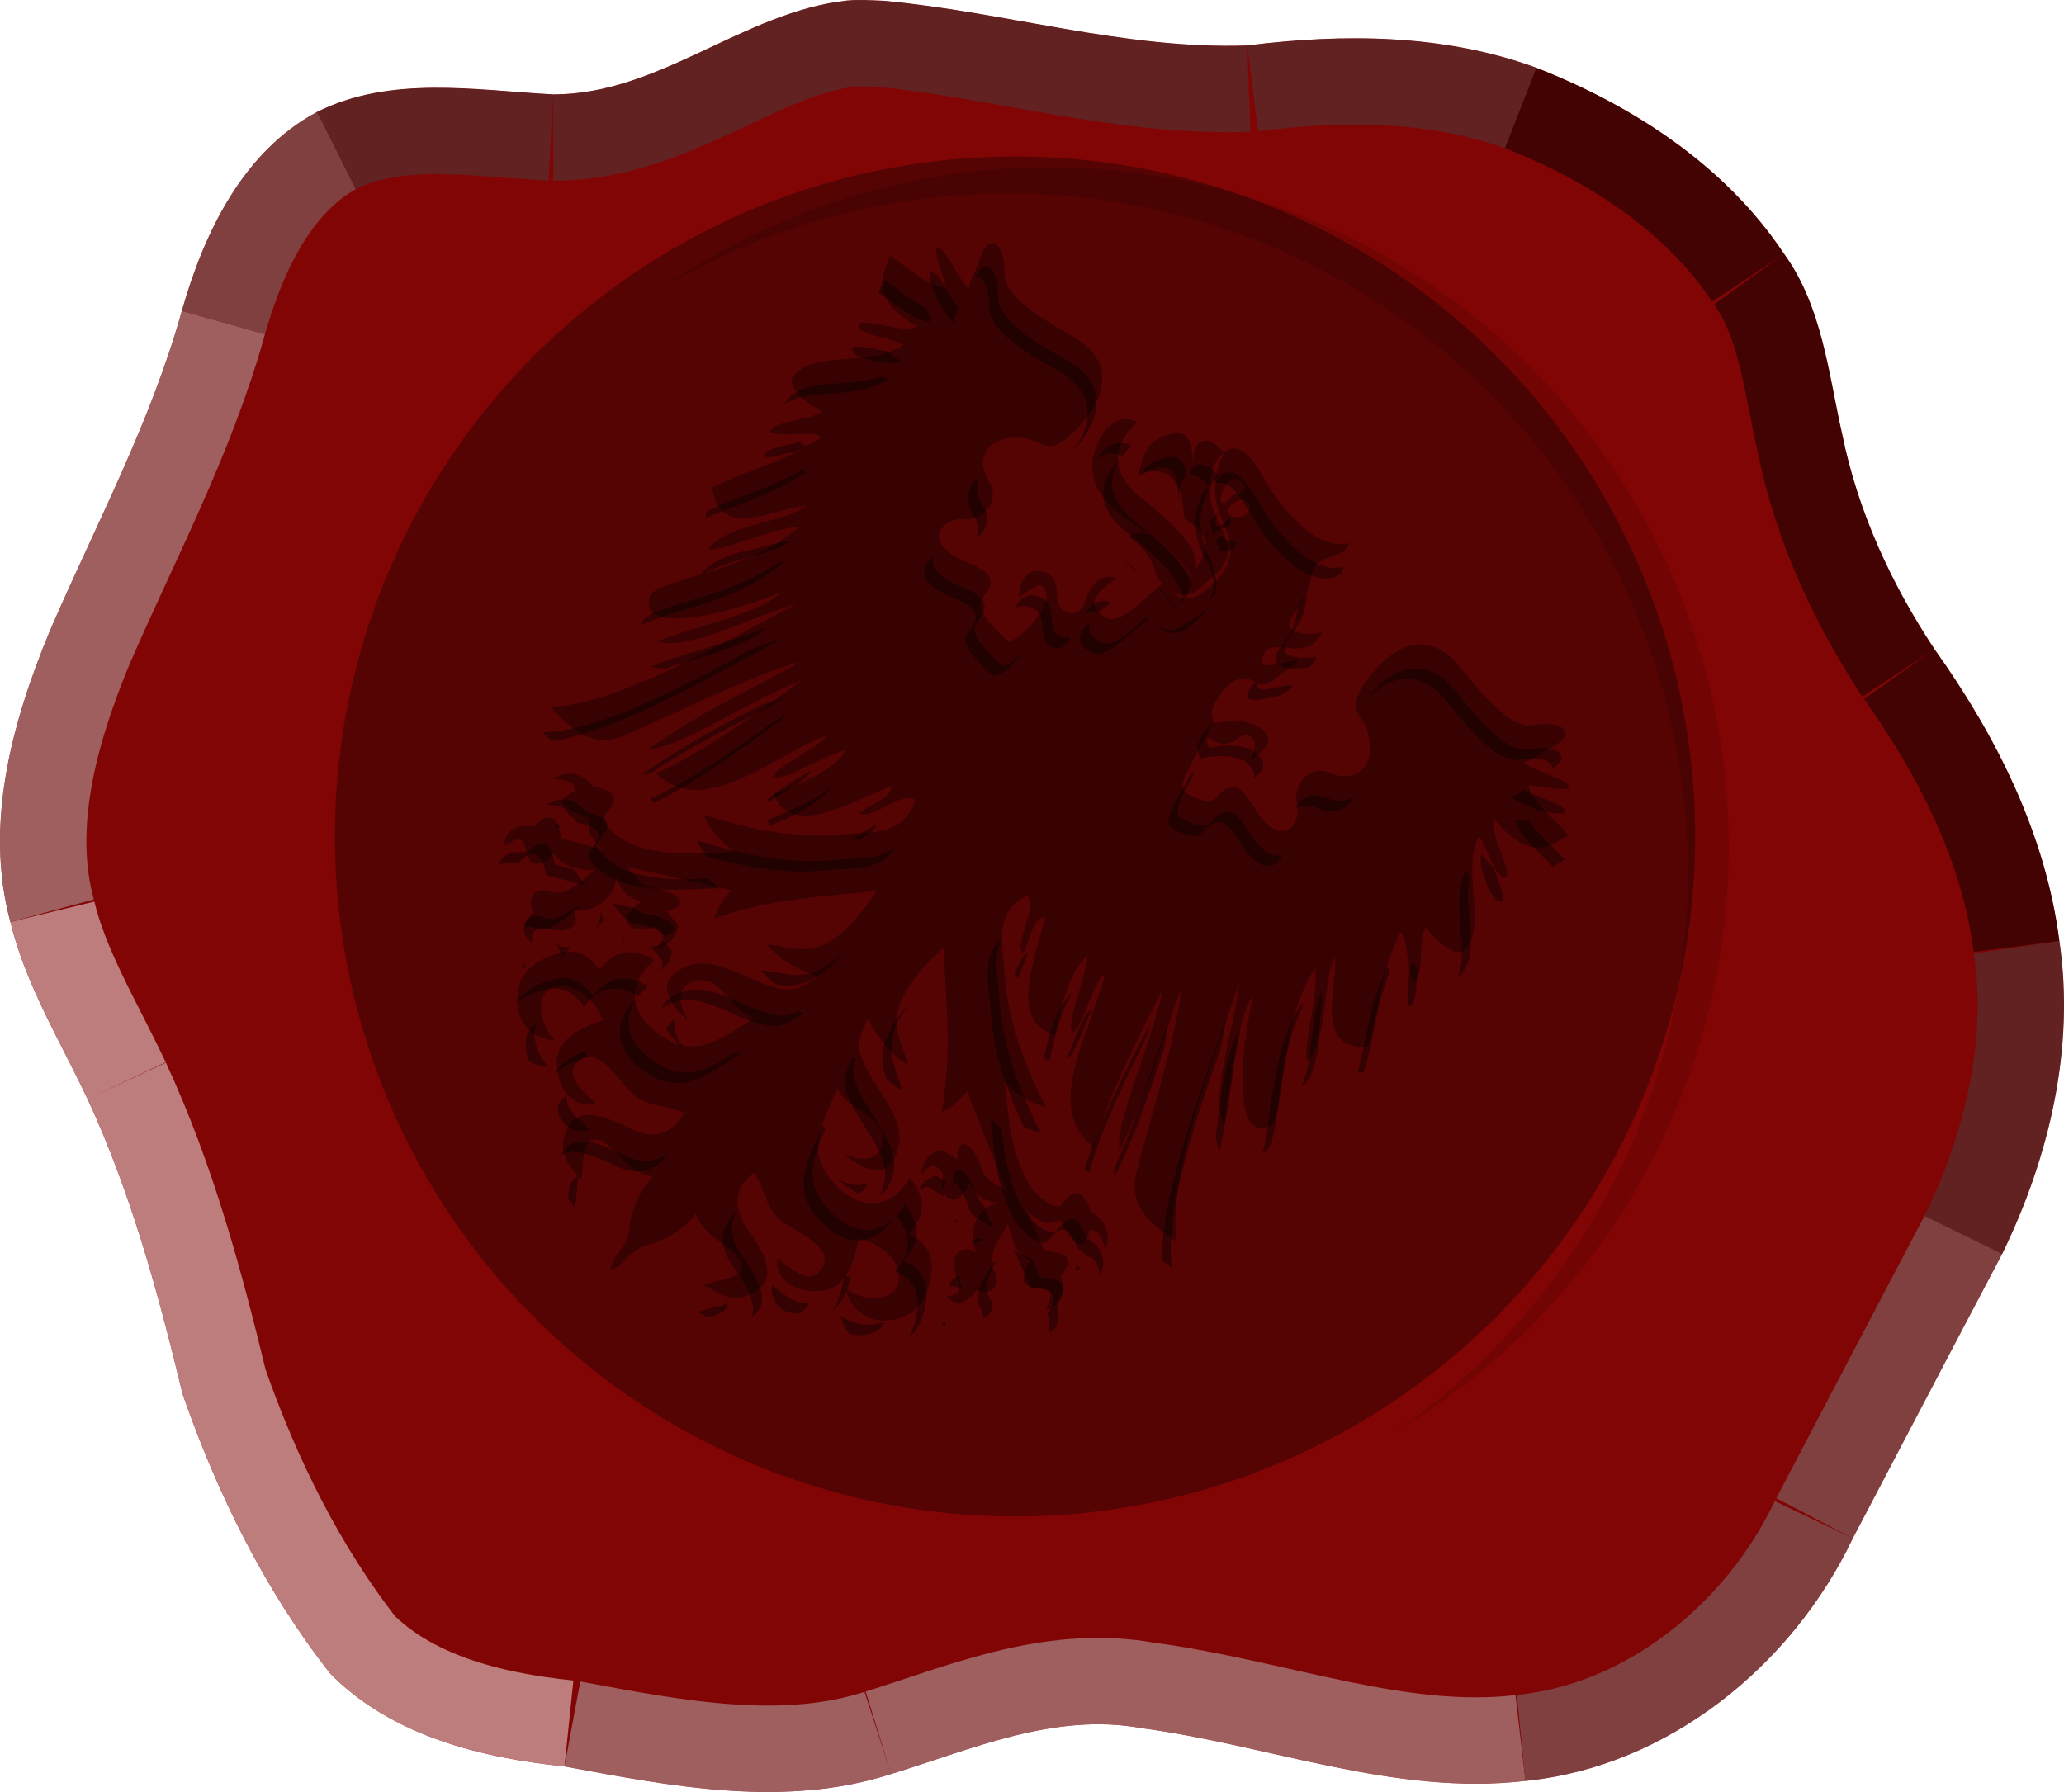 <?xml version="1.0" encoding="UTF-8" standalone="no"?>
<svg
   xmlns:dc="http://purl.org/dc/elements/1.1/"
   xmlns:cc="http://creativecommons.org/ns#"
   xmlns:rdf="http://www.w3.org/1999/02/22-rdf-syntax-ns#"
   xmlns:svg="http://www.w3.org/2000/svg"
   xmlns="http://www.w3.org/2000/svg"
   xmlns:sodipodi="http://sodipodi.sourceforge.net/DTD/sodipodi-0.dtd"
   xmlns:inkscape="http://www.inkscape.org/namespaces/inkscape"
   width="119.443mm"
   height="103.723mm"
   viewBox="0 0 119.443 103.723"
   version="1.1"
   id="svg1117"
   inkscape:version="1.0.1 (3bc2e813f5, 2020-09-07)"
   sodipodi:docname="wax seal eagle1.svg">
  <defs
     id="defs1111">
    <clipPath
       id="clipPath9205">
      <path
         style="opacity:1;fill:#800000;fill-opacity:0.98;stroke-width:0.362"
         d="m 447.447,671.6 c -6.019,0.661 -10.838,5.432 -17.002,5.434 -4.546,-0.25 -9.42,-1.111 -13.672,1.015 -4.304,2.305 -6.543,7.013 -7.824,11.516 -1.794,6.46 -4.986,12.391 -7.634,18.515 -2.183,5.266 -3.818,11.187 -2.286,16.858 0.889,3.654 2.879,6.876 4.464,10.244 2.531,5.45 4.101,11.275 5.507,17.096 2.014,5.772 4.763,11.361 8.552,16.178 3.548,3.581 8.683,4.856 13.544,5.359 6.191,1.151 12.733,2.426 18.896,0.441 4.668,-1.433 9.465,-3.574 14.457,-2.663 7.417,0.979 14.673,3.943 22.258,3.06 8.255,-0.825 15.434,-6.675 18.944,-14.041 2.882,-5.487 5.75,-10.983 8.644,-16.463 2.722,-5.58 4.222,-11.905 3.312,-18.113 -0.79,-6.177 -3.655,-11.879 -7.234,-16.9 -2.497,-3.774 -4.421,-7.951 -5.328,-12.4 -0.807,-3.572 -1.16,-7.416 -3.37,-10.475 -3.38,-5.086 -8.722,-8.571 -14.331,-10.768 -5.338,-1.958 -11.156,-1.994 -16.733,-1.292 -7.124,0.248 -14.014,-1.948 -21.056,-2.587 -0.701,-0.029 -1.408,-0.074 -2.107,-0.014 z"
         id="path3838" />
    </clipPath>
    <filter
       x="-0.5"
       y="-0.5"
       height="10"
       width="10"
       id="filter396">
      <feGaussianBlur
         stdDeviation="2.0"
         id="feGaussianBlur3841" />
    </filter>
    <filter
       x="-0.5"
       y="-0.5"
       height="10"
       width="10"
       id="filter1089">
      <feGaussianBlur
         stdDeviation="2.0"
         id="feGaussianBlur1087" />
    </filter>
    <filter
       x="-0.5"
       y="-0.5"
       height="10"
       width="10"
       id="filter1093">
      <feGaussianBlur
         stdDeviation="2.0"
         id="feGaussianBlur1091" />
    </filter>
    <filter
       x="-0.5"
       y="-0.5"
       height="10"
       width="10"
       id="filter1097">
      <feGaussianBlur
         stdDeviation="2.0"
         id="feGaussianBlur1095" />
    </filter>
    <filter
       x="-0.5"
       y="-0.5"
       height="10"
       width="10"
       id="filter1101">
      <feGaussianBlur
         stdDeviation="2.0"
         id="feGaussianBlur1099" />
    </filter>
    <clipPath
       clipPathUnits="userSpaceOnUse"
       id="clipPath2098">
      <circle
         style="opacity:1;fill:#000000;fill-opacity:0.98;stroke-width:0.914"
         id="circle2100"
         cx="1313.571"
         cy="2863.571"
         r="148.754" />
    </clipPath>
    <filter
       inkscape:collect="always"
       style="color-interpolation-filters:sRGB"
       id="filter2423"
       x="-0.013"
       width="1.026"
       y="-0.015"
       height="1.029">
      <feGaussianBlur
         inkscape:collect="always"
         stdDeviation="2.662"
         id="feGaussianBlur2425" />
    </filter>
    <clipPath
       id="clipPath12506-5-8">
      <path
         d="m -372.582,3221.79 v 618.56 h 661.967 v -618.56 z m 296.641,59.56 c 6.825,-0.01 16.99,5.25 27.152,7.01 13.517,2.35 26.351,2.17 32.527,-6.36 4.242,6.06 -8.953,12.61 -2.828,21.92 5.583,8.48 3.765,13.58 4.949,19.09 1.565,7.27 8.082,3.5 14.496,-3.54 3.79,13.87 -14.607,15.5 -13.436,22.28 2.145,12.4 8.588,-2.75 13.436,-6.01 0.79,2.5 -1.437,6.32 -2.293,10.57 -0.622,3.09 -0.744,7.92 -5.838,8.52 -6.386,0.75 -8.798,6.02 -8.131,13.78 0.826,9.63 2.872,8.8 6.01,11.67 5.548,-6.64 10.9,-11.62 17.678,-11.67 8.849,-0.06 6.252,7.44 4.949,13.79 -1.391,-9.66 -8.957,-10.3 -10.252,-4.24 -2.612,12.23 -12.035,4.65 -10.607,10.96 2.01,8.88 3.448,23.24 8.58,22.24 6.697,-1.31 11.547,-3.1 11.578,-7.39 0.109,-15.26 12.324,-7.1 21.568,-5.66 15.516,2.42 13.608,-10.85 6.717,-15.2 -4.613,-2.91 -9.068,-15.98 3.537,-19.8 9.198,-2.78 14.656,-14.71 -1.414,-24.75 -5.878,-3.67 -14.256,0.95 -13.789,-22.62 0.377,-19.06 10.986,-27.64 27.576,-24.4 14.703,2.87 34.553,6.29 40.66,-1.41 7.342,-9.27 18.224,-11.49 12.019,3.18 -2.499,5.91 -1.945,7.98 -4.595,12.02 9.952,-1.23 19.142,-7.36 22.273,-4.6 0.725,1.79 -8.685,6.71 -14.141,10.61 5.437,4.77 17.924,3.91 27.579,5.3 -3.296,10.01 -6.217,19.83 -28.993,15.91 2.1,6.13 17.851,10.85 20.151,15.56 -2.871,4.51 -12.964,-3.89 -20.86,-5.66 4.6,17.68 29.151,27.3 27.577,42.07 -0.617,5.8 -14.812,4.66 -19.446,3.18 1.485,7.06 12.946,15.86 11.668,21.57 -6.253,-1.31 -14.289,-13.64 -18.738,-12.37 6.717,22.4 15.202,30.76 21.92,47.38 -17.266,15.77 -26.07,-9.83 -36.416,-20.86 1.756,11.28 22.271,30.29 20.15,42.78 -6.153,-5.14 -14.627,-24.59 -23.687,-33.59 3.279,29.62 33.532,58.55 29.697,66.11 -7.503,14.79 -29.549,-14.37 -42.43,-39.24 0.97,13.57 18.632,34.67 27.219,51.62 -13.329,-6.05 -24.052,-34.58 -35.709,-52.33 14.131,35.39 30.931,85.04 53.031,104.65 -11.673,0.62 -25.717,3.37 -33.23,-12.02 -12.167,-24.93 -24.985,-55.86 -37.477,-74.25 8.603,24.04 17.206,39.92 25.809,72.12 -9.192,-7.38 -18.387,-40.86 -31.467,-66.47 5.251,23.93 13.158,54.29 21.92,72.48 -28.071,1.89 -33.09,-35.92 -45.607,-60.81 -1.98,4.77 7.693,24.15 6.01,28.64 -4.851,-0.01 -10.921,-21.59 -16.971,-29.7 -1.714,9.94 5.055,23.42 11.668,35.71 -19.111,8.75 -27.445,-18.49 -36.772,-36.42 -4.05,3.13 1.938,12.51 2.902,18.14 -6.388,-0.74 -7.542,-19.52 -14.922,-20.26 -6.648,15.19 5.845,23.22 13.789,31.47 16.06,16.67 33.71,25.46 52.33,33.58 -6.581,3.53 -13.608,3.94 -20.758,3.49 10.071,8.79 18.444,18.69 33.385,25.55 8.113,3.73 20.779,3.46 20.506,-1.41 -0.634,-11.31 5.347,-9.11 12.02,-5.66 7.281,-1.15 12.632,1.16 15.203,8.49 -3.511,-2.07 -7.018,-5.27 -10.531,-1.94 5.385,11.87 -4.166,7.82 -12.449,5.12 -3.499,2.31 0.469,5.24 -13.08,6.72 l 16.439,7.95 c 7.02,-5.64 12.112,-6.61 12.553,3.71 H 96.416 c 7.02,4.64 8.631,9.7 4.598,15.21 -1.382,-3.96 -2.704,-9.45 -7.426,-5.66 -8.466,6.8 -10.184,1.5 -11.666,-6.01 -7.948,1.87 -12.804,-2.44 -18.031,-6.01 1.857,8.73 1.82,15.75 8.133,19.44 6.308,1.26 7.947,9.12 0.354,11.67 0.432,6.8 -1.402,11.33 -8.484,10.61 3.868,-2.95 3.512,-6.77 -0.707,-8.84 -10.572,-5.19 -9.544,-12.92 -1.414,-14.35 -8.03,-3.32 -14.217,-14.07 -6.365,-23.13 -5.852,4.43 -10.995,3.9 -15.91,1.77 4.448,15.58 -8.131,12.72 -10.959,4.95 0,0 -8.153,-4.14 -7.426,6.01 -3.214,-4.12 -3.627,-9.66 -0.353,-13.79 l 8.133,-1.41 c -6.33,-5.88 -2.859,-11.89 11.666,-3.18 3.603,2.16 10.061,0.35 13.436,-0.36 l -41.287,-21.69 c -0.011,4.73 -0.531,9.55 -2.445,14.22 -14.448,-24.42 -30.33,-38.11 -46.32,-55.51 -4.82,41.56 10.448,40.85 21.209,49.14 -6.794,1.59 -15.592,0.18 -26.16,-3.89 1.794,4.95 2.153,11 9.193,14.85 14.578,7.99 35.568,6.47 39.598,24.75 2.151,9.76 -9.63,12.3 -18.738,12.02 10.192,-2.18 13.397,-8.63 10.607,-13.79 -6.385,-11.82 -20.691,-1.07 -31.111,-6.01 4.984,14 6.197,30.25 25.811,32.53 18.661,2.17 26.195,-8.36 24.039,-23.33 13.886,2.88 15.627,10.62 15.557,19.09 5.775,-1.88 12.48,-1.53 17.324,4.94 4.325,5.78 9.051,15.24 4.242,24.05 -7.82,14.31 -21.315,11.83 -26.869,7.06 11.053,-1.16 19.815,-10.73 15.555,-17.32 -5.058,-7.83 -16.418,-7.88 -25.809,-3.18 5.532,9.39 9.506,19.74 3.537,26.87 -9.337,11.15 -21.097,9.66 -24.75,2.83 8.108,-0.18 18.081,-0.41 17.678,-8.14 -0.526,-10.09 -12.055,-7.85 -24.395,-5.65 -10.273,1.83 -15.943,-5.12 -25.457,-8.14 -2.99,11.79 4.533,18.36 13.08,20.51 16.282,4.1 26.142,9 19.799,21.92 -4.117,8.38 -11.497,7.37 -17.678,9.55 2.307,-5.38 11.128,-13.14 7.389,-17.29 -5.168,-5.74 -19.481,2.05 -30.369,-4.28 0.496,7.69 -1.76,16.23 -6.912,23.6 -5.12,7.31 -1.827,14.16 -5.465,19.18 -3.638,-5.02 -0.345,-11.87 -5.465,-19.18 -5.152,-7.37 -7.408,-15.91 -6.912,-23.6 -10.888,6.33 -25.195,-1.46 -30.367,4.28 -3.739,4.15 5.08,11.91 7.387,17.29 -6.182,-2.18 -13.56,-1.17 -17.677,-9.55 -6.341,-12.92 3.516,-17.82 19.798,-21.92 8.546,-2.15 16.066,-8.72 13.08,-20.51 -9.514,3.02 -15.184,9.97 -25.457,8.14 -12.335,-2.2 -23.868,-4.44 -24.394,5.65 -0.402,7.73 9.571,7.96 17.678,8.14 -3.649,6.83 -15.412,8.32 -24.748,-2.83 -5.969,-7.13 -1.997,-17.48 3.535,-26.87 -9.39,-4.7 -20.751,-4.65 -25.809,3.18 -4.261,6.59 4.507,16.16 15.557,17.32 -5.554,4.77 -19.053,7.25 -26.871,-7.07 -4.807,-8.8 -0.082,-18.26 4.242,-24.04 4.843,-6.47 11.549,-6.82 17.324,-4.95 -0.07,-8.46 1.67,-16.2 15.557,-19.09 -2.16,14.98 5.379,25.51 24.041,23.34 19.614,-2.29 20.824,-18.53 25.808,-32.53 -10.417,4.94 -24.723,-5.81 -31.111,6.01 -2.79,5.16 0.416,11.61 10.607,13.79 -9.107,0.28 -20.89,-2.26 -18.738,-12.02 4.03,-18.28 25.021,-16.77 39.6,-24.75 7.038,-3.85 7.396,-9.9 9.191,-14.85 -10.565,4.07 -19.363,5.48 -26.16,3.89 10.758,-8.29 26.026,-7.58 21.209,-49.14 -15.99,17.4 -31.875,31.09 -46.318,55.51 -1.901,-4.64 -2.429,-9.42 -2.448,-14.12 l -41.041,21.56 c 3.375,0.71 9.833,2.52 13.436,0.36 14.525,-8.71 17.998,-2.69 11.668,3.18 l 8.131,1.41 c 3.273,4.13 2.86,9.67 -0.354,13.79 0.727,-10.15 -7.426,-6.01 -7.426,-6.01 -2.828,7.77 -15.407,10.63 -10.959,-4.95 -4.915,2.13 -10.058,2.67 -15.91,-1.76 7.852,9.06 0.661,24.33 -5.865,23.15 8.126,2.43 8.658,9.13 -1.914,14.32 -4.219,2.07 -4.575,5.89 -0.707,8.84 -7.082,0.72 -8.916,-3.81 -8.484,-10.61 -7.593,-2.55 -5.955,-10.41 0.353,-11.67 6.313,-3.69 6.276,-10.71 8.133,-19.44 -5.227,3.57 -10.081,7.88 -18.029,6.01 -1.482,7.5 -3.202,12.81 -11.668,6.01 -4.722,-3.8 -6.042,1.69 -7.424,5.66 -4.032,-5.51 -2.425,-10.57 4.59,-15.2 0.441,-10.33 5.53,-9.36 12.55,-3.72 l 16.44,-7.95 c -13.549,-1.48 -9.581,-4.41 -13.08,-6.72 -8.283,2.7 -17.832,6.76 -12.447,-5.12 -3.513,-3.33 -7.023,-0.12 -10.534,1.94 2.571,-7.32 7.923,-9.64 15.204,-8.49 6.673,-3.45 12.653,-5.65 12.019,5.66 -0.273,4.87 12.393,5.14 20.506,1.42 14.935,-6.86 23.307,-16.76 33.373,-25.55 -7.231,0.48 -14.337,0.09 -20.992,-3.47 18.625,-8.12 36.27,-16.91 52.33,-33.58 7.944,-8.26 20.437,-16.28 13.789,-31.47 -7.38,0.74 -8.534,19.52 -14.922,20.26 0.964,-5.63 6.953,-15.01 2.902,-18.14 -9.328,17.93 -17.661,45.17 -36.771,36.42 6.617,-12.29 13.382,-25.77 11.668,-35.71 -6.046,8.11 -12.118,29.69 -16.971,29.7 -1.683,-4.49 7.989,-23.88 6.01,-28.64 -12.518,24.89 -17.537,62.7 -45.607,60.81 8.761,-18.19 16.667,-48.55 21.919,-72.48 -13.081,25.61 -22.274,59.09 -31.466,66.47 8.603,-32.19 17.205,-48.08 25.808,-72.12 -12.493,18.39 -25.31,49.32 -37.476,74.25 -7.509,15.39 -21.554,12.64 -33.231,12.02 22.097,-19.61 38.901,-69.26 53.031,-104.65 -11.659,17.76 -22.38,46.29 -35.709,52.33 8.583,-16.95 26.245,-38.05 27.219,-51.62 -12.885,24.87 -34.93,54.02 -42.429,39.24 -3.835,-7.56 26.42,-36.49 29.699,-66.11 -9.064,9 -17.537,28.45 -23.69,33.59 -2.124,-12.49 18.392,-31.5 20.151,-42.78 -10.346,11.03 -19.153,36.63 -36.416,20.86 6.717,-16.62 15.202,-24.98 21.92,-47.38 -4.448,-1.27 -12.486,11.05 -18.739,12.37 -1.278,-5.71 10.183,-14.51 11.668,-21.57 -4.633,1.48 -18.827,2.62 -19.445,-3.18 -1.573,-14.76 22.976,-24.39 27.576,-42.07 -7.896,1.77 -17.989,10.17 -20.859,5.66 2.298,-4.71 18.044,-9.43 20.15,-15.56 -22.776,3.92 -25.695,-5.91 -28.992,-15.91 9.655,-1.39 22.138,-0.53 27.578,-5.3 -5.454,-3.9 -14.864,-8.82 -14.141,-10.61 3.134,-2.76 12.322,3.37 22.274,4.6 -2.65,-4.04 -2.096,-6.11 -4.596,-12.02 -6.205,-14.67 4.679,-12.45 12.022,-3.18 6.107,7.7 25.955,4.28 40.658,1.41 16.59,-3.24 27.199,5.34 27.576,24.4 0.466,23.57 -7.911,18.95 -13.789,22.62 -16.072,10.04 -10.611,21.97 -1.414,24.75 12.606,3.82 8.15,16.89 3.537,19.8 -6.891,4.35 -8.796,17.62 6.719,15.2 9.244,-1.44 21.457,-9.6 21.566,5.66 h 0.018 c 0.042,5.9 9.243,6.87 19.799,7.43 4.715,0.25 5.99,-22.47 0,-26.87 -6.85,-4.59 -5.902,5.17 -8.133,8.84 -4.818,-5.31 -4.999,-12.75 1.414,-15.21 6.779,-2.59 8.301,2.26 13.789,6.37 3.455,2.58 11.153,-0.57 8.484,-7.43 -2.577,-6.61 -4.248,-14.98 3.889,-17.68 -2.794,8.06 -4.324,18.88 7.426,16.27 6.958,-1.55 7.031,-16.46 9.191,-27.22 0.443,0.01 0.856,0.01 1.287,0.02 -8.839,-0.37 -10.355,-7.93 -26.053,-6.03 1.325,-3.9 3.954,-6.01 7.344,-6.99 -9.455,0.91 -17.804,2.96 -27.804,0.81 -6.624,-1.43 -12.665,-6.48 -15.246,-13.27 -5.688,-14.98 1.199,-20.39 6.009,-21.21 h 0.004 c -1.606,15.52 5.61,24.38 21.92,24.04 18.559,-0.39 36.026,-0.02 39.148,8.44 -0.592,-10.14 -4.555,-16.23 -17.939,-13.74 -8.495,-8.84 -19.273,-16.68 -27.928,-1.42 -2.261,-5.98 -6.569,-11.26 -2.828,-19.09 6.876,-14.38 13.436,-4.52 20.151,1.77 -12.398,-12.01 -3.14,-16.5 4.949,-14.5 -1.788,9.81 7.787,21.14 18.84,25.04 11.336,3.99 14.727,9.9 12.627,20.22 -1.353,6.66 0.501,15.12 -11.314,15.91 -0.634,0.04 -1.231,0.05 -1.799,0.03 7.126,0.15 12.528,-0.09 14.582,-9.48 5.382,-24.59 -10.96,-25.62 -20.193,-32.27 -7.145,-5.15 -10.643,-11.76 -12.729,-19.8 1.262,-4.15 3.921,-5.6 7.496,-5.6 z m 88.647,291.53 c 0.011,-5.13 -0.577,-10.15 -0.678,-14.77 3.458,0.39 6.918,0.79 10.352,1.01 -0.365,-0.32 -0.716,-0.65 -1.086,-0.96 -6.475,-0.75 -18.418,-10.32 -9.02,14.49 z m -81.656,-281.05 c -0.681,-0.02 -1.457,0.1 -2.301,0.38 -4.724,1.55 -0.789,14.24 1.92,11.88 1.66,-1.45 -0.07,-4.35 2.188,-6.97 2.357,-2.72 1.145,-5.24 -1.807,-5.29 z m 7.311,5.14 c -3.343,0.13 -5.818,6.2 -3.572,8.57 2.905,3.06 9.157,-4.08 6.5,-7.06 -0.988,-1.11 -1.992,-1.54 -2.928,-1.51 z m -10.914,38.25 c 4.198,0.58 8.62,1.65 12.791,2.64 9e-4,-0.1 -0.002,-0.19 -0.002,-0.28 -4.644,-1.4 -8.863,-2.1 -12.789,-2.36 z"
         id="path12508-0-9"
         stroke-width="2"
         fill="#0000ff"
         opacity="0.419" />
    </clipPath>
  </defs>
  <sodipodi:namedview
     id="base"
     pagecolor="#ffffff"
     bordercolor="#666666"
     borderopacity="1.0"
     inkscape:pageopacity="0.0"
     inkscape:pageshadow="2"
     inkscape:zoom="0.7"
     inkscape:cx="21.417899"
     inkscape:cy="414.02043"
     inkscape:document-units="mm"
     inkscape:current-layer="layer1"
     inkscape:document-rotation="0"
     showgrid="false"
     fit-margin-top="0"
     fit-margin-left="0"
     fit-margin-right="0"
     fit-margin-bottom="0"
     inkscape:window-width="1294"
     inkscape:window-height="1009"
     inkscape:window-x="104"
     inkscape:window-y="0"
     inkscape:window-maximized="0"
     inkscape:snap-global="false" />
  <g
     inkscape:label="Ebene 1"
     inkscape:groupmode="layer"
     id="layer1"
     transform="translate(-10.582,-8.615)">
    <path
       id="circle1321-8-2"
       style="opacity:1;fill:#800000;fill-opacity:0.98;stroke-width:0.362"
       d="m 59.6,8.645 c -6.019,0.661 -10.838,5.432 -17.002,5.434 -4.546,-0.25 -9.42,-1.111 -13.672,1.015 -4.304,2.305 -6.543,7.013 -7.824,11.516 -1.794,6.46 -4.986,12.391 -7.634,18.515 -2.183,5.266 -3.818,11.187 -2.286,16.858 0.889,3.654 2.879,6.876 4.464,10.244 2.531,5.45 4.101,11.275 5.507,17.096 2.014,5.772 4.763,11.361 8.552,16.178 3.548,3.581 8.683,4.856 13.544,5.359 6.191,1.151 12.733,2.426 18.896,0.441 4.668,-1.433 9.465,-3.574 14.457,-2.663 7.417,0.979 14.673,3.943 22.258,3.06 8.255,-0.825 15.434,-6.675 18.944,-14.041 2.882,-5.487 5.75,-10.983 8.644,-16.463 2.722,-5.58 4.222,-11.905 3.312,-18.113 -0.79,-6.177 -3.655,-11.879 -7.234,-16.9 -2.497,-3.774 -4.421,-7.951 -5.328,-12.4 -0.807,-3.572 -1.16,-7.416 -3.37,-10.475 -3.38,-5.086 -8.722,-8.571 -14.331,-10.768 -5.338,-1.958 -11.156,-1.994 -16.733,-1.292 -7.124,0.248 -14.014,-1.948 -21.056,-2.587 -0.701,-0.029 -1.408,-0.074 -2.107,-0.014 z" />
    <g
       clip-path="url(#clipPath9205)"
       id="g4088"
       style="opacity:0.477"
       transform="translate(-387.847,-662.955)">
      <g
         id="g4086">
        <path
           style="fill:none;stroke:#ffffff;stroke-width:10;stroke-opacity:1;filter:url(#filter396)"
           d="m 399.029,724.937 c 0.889,3.655 2.88,6.877 4.464,10.245 m 0,0 c 2.531,5.45 4.101,11.275 5.507,17.096 m 0,0 c 2.014,5.772 4.763,11.361 8.552,16.178 m 0,0 c 3.548,3.581 8.683,4.856 13.544,5.359"
           id="path4076" />
        <path
           style="fill:none;stroke:#c0c0c0;stroke-width:10;stroke-opacity:1;filter:url(#filter396)"
           d="m 408.949,689.565 c -1.794,6.46 -4.986,12.391 -7.634,18.515 m 0,0 c -2.182,5.266 -3.818,11.187 -2.286,16.857 m 32.067,48.878 c 6.191,1.151 12.733,2.426 18.896,0.441 m 0,0 c 4.668,-1.433 9.465,-3.574 14.457,-2.663 m 0,0 c 7.416,0.979 14.673,3.943 22.258,3.059"
           id="path4078" />
        <path
           style="fill:none;stroke:#808080;stroke-width:10;stroke-opacity:1;filter:url(#filter396)"
           d="m 416.773,678.049 c -4.304,2.305 -6.543,7.013 -7.824,11.516 m 77.758,85.087 c 8.254,-0.825 15.434,-6.674 18.944,-14.041 m 0,0 c 2.882,-5.487 5.749,-10.983 8.643,-16.463"
           id="path4080" />
        <path
           style="fill:none;stroke:#404040;stroke-width:10;stroke-opacity:1;filter:url(#filter396)"
           d="m 447.447,671.6 c -6.019,0.661 -10.838,5.432 -17.002,5.434 m 0,0 c -4.546,-0.25 -9.42,-1.111 -13.672,1.015 m 97.521,66.099 c 2.723,-5.579 4.223,-11.905 3.312,-18.113 m -30.263,-50.543 c -5.338,-1.958 -11.156,-1.994 -16.733,-1.291 m 0,0 c -7.124,0.248 -14.014,-1.948 -21.056,-2.587 m 0,0 c -0.701,-0.03 -1.407,-0.075 -2.107,-0.014"
           id="path4082" />
        <path
           style="fill:none;stroke:#000000;stroke-width:10;stroke-opacity:1;filter:url(#filter396)"
           d="m 517.606,726.035 c -0.79,-6.177 -3.655,-11.879 -7.234,-16.9 m 0,0 c -2.497,-3.774 -4.421,-7.951 -5.328,-12.4 m 0,0 c -0.806,-3.572 -1.16,-7.416 -3.37,-10.475 m 0,0 c -3.379,-5.086 -8.721,-8.571 -14.331,-10.768"
           id="path4084" />
      </g>
    </g>
    <circle
       style="opacity:0.356;fill:#000000;fill-opacity:0.98;stroke-width:0.242"
       id="circle1321"
       cx="87.445"
       cy="-20.281"
       r="39.358"
       transform="rotate(52.503)" />
    <path
       id="circle1321-9"
       style="opacity:0.356;fill:#000000;fill-opacity:0.98;stroke-width:0.914;filter:url(#filter2423)"
       d="m 1274.285,2662.857 c -118.714,0 -214.285,95.571 -214.285,214.285 0,118.714 95.571,214.285 214.285,214.285 H 1340 c 118.714,0 214.285,-95.571 214.285,-214.285 0,-118.714 -95.571,-214.285 -214.285,-214.285 z m 37.145,62.389 A 148.754,148.754 0 0 1 1460.184,2874 148.754,148.754 0 0 1 1311.43,3022.754 148.754,148.754 0 0 1 1162.674,2874 148.754,148.754 0 0 1 1311.43,2725.246 Z"
       transform="matrix(0.185,0.189,-0.189,0.185,369.488,-720.393)"
       clip-path="url(#clipPath2098)" />
    <path
       d="m 82.666,34.852 v 0 c -0.36,-0.307 -0.752,-0.39 -1.235,-0.081 -0.481,0.988 -0.697,1.954 -0.421,3.085 0.357,1.462 1.913,2.97 -0.742,4.981 -1.01,0.766 -1.574,0.331 -2.274,-0.294 0.054,0.049 0.112,0.098 0.177,0.146 1.256,0.936 1.797,-0.075 2.505,-0.628 1.098,-0.858 1.264,-1.743 0.467,-3.119 -0.777,-1.341 -0.766,-3.304 0.256,-4.136 -0.641,-0.897 -1.958,-1.24 -1.743,1.033 -0.135,-1.21 0.053,-2.765 -1.875,-1.909 -1.048,0.465 -1.069,1.367 -1.356,2.163 2.182,-0.792 2.592,0.923 2.687,2.542 1.559,0.9 1.437,1.852 0.626,2.923 0.411,-1.119 -1.315,-2.657 -3.214,-4.212 -1.67,-1.367 -1.634,-2.878 -0.139,-4.301 l -9.44e-4,3.2e-5 c -0.555,-0.33 -1.712,-0.378 -2.427,1.617 -0.324,0.905 -0.15,1.932 0.393,2.645 0.821,1.076 1.838,1.586 2.868,2.308 -0.426,-0.193 -0.873,-0.206 -1.341,0.072 1.741,1.158 1.245,2.047 2.101,2.845 -0.042,-0.038 -0.083,-0.074 -0.126,-0.112 -1.142,0.897 -2.43,2.39 -3.263,1.948 -1.406,-0.746 -0.323,-1.704 0.65,-2.274 -1.05,-0.428 -1.601,0.557 -1.91,1.444 -0.32,0.919 -1.366,0.575 -1.491,0.018 -0.199,-0.884 0.065,-1.504 -0.84,-1.825 -0.856,-0.304 -1.477,0.46 -1.448,1.408 0.539,-0.177 1.282,-1.24 1.577,-0.19 0.224,0.958 -1.856,3.133 -2.309,2.703 -1.014,-0.963 -1.856,-1.851 -1.353,-2.448 l -0.002,-0.002 c 1.301,-1.545 -0.629,-1.773 -1.683,-2.422 -1.768,-1.09 -0.436,-2.261 0.63,-2.106 0.714,0.103 2.285,-0.828 1.345,-2.295 -0.686,-1.07 -0.211,-2.739 2.269,-2.368 0.907,0.136 1.352,1.32 3.331,-1.091 1.6,-1.949 1.269,-3.723 -0.677,-4.823 -1.725,-0.975 -4.015,-2.336 -3.968,-3.635 0.057,-1.562 -0.846,-2.722 -1.483,-0.713 -0.256,0.809 -0.49,0.97 -0.57,1.604 -0.895,-0.979 -1.293,-2.384 -1.845,-2.376 -0.226,0.117 0.298,1.421 0.511,2.282 -0.957,0.012 -2.138,-1.147 -3.229,-1.836 -0.528,1.289 -1.078,2.528 1.549,4.091 -0.738,0.435 -2.727,-0.443 -3.363,-0.167 -0.099,0.701 1.638,0.723 2.584,1.223 -1.981,1.383 -5.278,0.242 -6.388,1.862 -0.436,0.636 1.09,1.741 1.682,1.991 -0.756,0.582 -2.664,0.482 -3.026,1.167 0.742,0.405 2.609,-0.144 2.948,0.365 -2.6,1.676 -4.172,1.787 -6.275,2.882 0.381,3.07 3.467,1.251 5.455,1.031 -1.146,0.984 -4.843,1.133 -5.702,2.571 1.06,0.012 3.584,-1.217 5.268,-1.343 -2.875,2.698 -8.403,3.008 -8.667,4.098 -0.516,2.131 4.206,1.093 7.639,-0.301 -1.264,1.281 -4.853,1.886 -7.173,2.853 1.86,0.538 5.389,-1.411 8.087,-2.195 -4.462,2.346 -10.417,5.895 -14.325,5.969 1.121,1.066 2.297,2.549 4.375,1.646 3.365,-1.462 7.312,-3.471 10.149,-4.248 -2.931,1.679 -5.161,2.538 -8.792,5.036 1.559,0.047 5.36,-2.53 8.876,-3.982 -2.584,1.956 -5.988,4.33 -8.432,5.407 2.661,2.602 6.414,-0.769 9.812,-2.198 -0.21,0.649 -2.848,1.768 -3.065,2.364 0.489,0.416 2.953,-1.232 4.258,-1.529 -0.682,1.147 -2.52,1.921 -4.241,2.589 1.17,2.522 4.348,0.499 6.827,-0.503 0.139,0.662 -1.27,1.091 -1.85,1.575 0.706,0.474 2.436,-1.316 3.242,-0.756 -0.636,2.099 -2.582,1.832 -4.09,1.98 -3.048,0.298 -5.578,-0.334 -8.149,-1.118 0.363,0.928 1.04,1.579 1.807,2.151 -1.765,0.02 -3.456,0.296 -5.545,-0.297 -1.136,-0.322 -2.387,-1.438 -1.941,-1.904 1.035,-1.083 0.245,-1.375 -0.723,-1.602 -0.633,-0.742 -1.37,-0.968 -2.258,-0.453 0.53,0.094 1.159,0.073 1.226,0.71 -1.562,0.732 -0.253,1.145 0.812,1.585 0.153,0.533 -0.498,0.487 0.738,1.799 l -2.337,-0.612 c -0.222,-1.17 -0.65,-1.705 -1.581,-0.705 -1.104,-0.136 -1.7,0.235 -1.767,1.134 0.479,-0.28 1.084,-0.718 1.233,0.069 0.267,1.412 0.896,1.025 1.69,0.398 0.639,0.871 1.497,0.854 2.33,0.945 -0.937,0.719 -1.536,1.428 -2.489,1.257 -0.742,-0.416 -1.582,0.234 -1.038,1.143 -0.627,0.646 -0.832,1.26 -0.058,1.796 -0.136,-0.629 0.228,-0.982 0.831,-0.828 1.509,0.386 2.031,-0.333 1.423,-1.276 0.554,0.68 2.59,-0.239 2.579,-1.825 0.208,0.948 0.771,1.336 1.448,1.545 -1.785,1.184 -0.274,1.977 0.677,1.44 0,0 1.176,0.283 0.231,1.242 0.678,-0.139 1.195,-0.66 1.22,-1.356 l -0.696,-0.841 c 1.141,-0.047 1.309,-0.95 -0.9,-1.322 -0.548,-0.092 -1.042,-0.829 -1.321,-1.19 l 5.98,1.357 c -0.402,0.474 -0.76,1.001 -0.967,1.63 3.551,-1.215 6.325,-1.227 9.428,-1.603 -3.086,4.594 -4.56,3.21 -6.355,3.12 0.547,0.744 1.553,1.358 2.965,1.856 -0.606,0.344 -1.161,0.921 -2.2,0.704 -2.152,-0.45 -4.133,-2.405 -6.109,-0.913 -1.055,0.797 -0.088,2.065 0.852,2.819 -0.838,-1.094 -0.606,-2.019 0.118,-2.298 1.658,-0.64 2.173,1.67 3.645,2.068 -1.704,0.98 -3.221,2.509 -5.39,1.054 -2.064,-1.385 -1.917,-3.092 -0.413,-4.412 -1.644,-0.903 -2.485,-0.274 -3.205,0.583 -0.419,-0.685 -1.124,-1.226 -2.168,-0.991 -0.931,0.21 -2.219,0.755 -2.492,2.054 -0.444,2.112 1.127,3.022 2.095,3.02 -1.011,-1.067 -1.071,-2.782 -0.076,-3.079 1.181,-0.353 2.329,0.618 2.869,1.897 -1.363,0.469 -2.652,1.169 -2.664,2.399 -0.019,1.924 1.292,2.785 2.246,2.411 -0.8,-0.715 -1.784,-1.594 -1.079,-2.337 0.92,-0.97 1.888,0.246 2.94,1.527 0.876,1.067 2.043,0.855 3.259,1.369 -0.712,1.442 -2.033,1.457 -3.077,0.939 -1.99,-0.987 -3.402,-1.341 -3.875,0.504 -0.306,1.197 0.522,1.729 0.958,2.479 0.23,-0.739 0.009,-2.277 0.742,-2.373 1.014,-0.133 1.783,1.879 3.422,2.178 -0.71,0.731 -1.218,1.784 -1.332,2.967 -0.114,1.176 -1.033,1.581 -1.098,2.399 0.797,-0.193 1.054,-1.164 2.198,-1.46 1.151,-0.298 2.112,-0.964 2.723,-1.78 0.551,1.572 2.66,2.018 2.687,3.04 0.019,0.739 -1.534,0.761 -2.228,1.104 0.808,0.313 1.464,1.048 2.598,0.559 1.748,-0.754 1.177,-2.095 -0.108,-3.906 -0.675,-0.951 -0.867,-2.258 0.446,-3.186 0.697,1.121 0.671,2.307 1.862,3.005 1.43,0.839 2.782,1.605 1.968,2.665 -0.623,0.812 -1.646,-0.022 -2.477,-0.701 -0.22,1.001 0.835,2.162 2.732,1.842 1.213,-0.204 1.702,-1.587 1.953,-3.007 1.348,0.334 2.486,1.316 2.322,2.538 -0.138,1.029 -1.841,1.238 -3.053,0.406 0.149,0.957 1.293,2.366 3.31,1.598 1.241,-0.473 1.578,-1.83 1.639,-2.783 0.069,-1.067 -0.575,-1.679 -1.317,-1.986 0.734,-0.845 1.225,-1.774 0.076,-3.257 -1.07,1.691 -2.732,2.103 -4.423,0.282 -1.777,-1.915 -0.503,-3.653 0.199,-5.489 0.624,1.392 2.986,1.54 2.613,3.277 -0.163,0.759 -1.04,1.132 -2.252,0.476 0.892,0.811 2.295,1.567 2.917,0.401 1.165,-2.185 -1.076,-3.836 -1.856,-5.891 -0.377,-0.992 0.106,-1.631 0.351,-2.283 0.713,1.317 1.477,2.215 2.297,2.639 -0.369,-1.759 -1.966,-2.999 2.089,-6.764 0.114,3.123 0.535,5.865 -0.11,9.563 0.594,-0.305 1.06,-0.745 1.468,-1.22 l -0.024,-0.06 c 8.58e-4,-0.002 0.002,-0.005 0.003,-0.007 l 0.045,0.039 c -0.008,0.009 -0.016,0.019 -0.024,0.029 l 2.289,5.729 c -0.4,-0.219 -1.205,-0.592 -1.382,-1.119 -0.713,-2.123 -1.579,-1.817 -1.447,-0.682 l -0.939,-0.556 c -0.684,0.134 -1.118,0.726 -1.149,1.417 0.799,-1.084 1.263,0.034 1.263,0.034 -0.383,1.024 0.637,2.392 1.528,0.444 0.311,0.636 0.783,1.132 1.752,1.189 -1.568,0.237 -1.869,1.849 -1.346,2.872 -0.941,-0.554 -1.709,0.135 -1.091,1.565 0.246,0.571 -0.046,0.986 -0.688,0.95 0.651,0.681 1.224,0.383 1.765,-0.338 0.983,0.396 1.493,-0.536 0.967,-1.204 -0.317,-0.914 0.289,-1.617 0.853,-2.654 0.219,0.808 0.337,1.659 1.297,2.153 -0.496,0.882 -0.779,1.564 0.657,1.607 0.801,0.024 0.462,0.69 0.261,1.207 0.878,-0.207 1.151,-0.854 0.844,-1.924 l 6.42e-4,5.66e-4 c 0.843,-1.076 0.247,-1.416 -0.943,-1.452 l -0.97,-2.212 c 1.489,1.016 1.342,0.38 1.893,0.448 0.601,0.983 1.213,2.212 1.692,0.554 0.639,-0.033 0.717,0.591 0.893,1.1 0.37,-0.957 0.032,-1.65 -0.8,-2.16 -0.375,-0.92 -0.787,-1.656 -1.695,-0.464 -0.391,0.513 -1.688,-0.548 -2.184,-1.62 -0.901,-1.947 -0.903,-3.642 -1.15,-5.367 l 0.027,-0.031 c 0.669,0.643 1.402,1.185 2.348,1.393 -1.175,-2.417 -2.195,-4.817 -2.377,-7.874 -0.09,-1.512 -0.657,-3.393 1.317,-4.35 0.679,0.708 -0.819,2.696 -0.24,3.32 0.387,-0.649 0.59,-2.107 1.267,-2.074 -0.602,2.605 -2.105,6.06 0.57,6.822 0.391,-1.804 0.868,-3.741 1.894,-4.594 -0.089,1.336 -1.332,4.027 -0.845,4.445 0.555,-0.307 1.247,-3.087 1.856,-3.397 -0.88,3.579 -3.623,7.813 -0.638,10.035 0.682,-2.582 2.494,-6.315 4.023,-9.173 -0.885,3.7 -2.837,7.857 -2.546,9.389 1.901,-3.978 2.4,-6.314 3.601,-9.471 -0.324,2.923 -1.692,7.135 -2.61,10.688 -0.567,2.194 1.082,3.124 2.31,4.064 -0.538,-3.871 2.038,-10.308 3.657,-15.082 -0.353,2.787 -1.725,6.578 -0.904,8.331 0.593,-2.443 0.629,-6.082 1.697,-7.53 -0.841,3.608 -1.129,8.435 0.896,7.592 1.035,-0.431 0.478,-5.94 2.693,-9.201 0.138,1.683 -0.681,4.368 -0.503,5.413 1.287,-1.074 0.856,-4.748 1.649,-6.034 0.093,1.998 -1.221,5.33 1.87,5.227 0.752,-2.249 0.617,-3.818 1.866,-6.649 0.556,0.255 0.306,2.185 0.822,2.854 0.619,-0.465 0.222,-2.334 0.679,-3.172 0.339,0.547 1.669,1.881 2.229,1.351 1.427,-1.35 -0.215,-4.428 0.841,-6.601 0.642,0.856 0.935,2.568 1.612,2.361 0.174,-0.672 -1.006,-2.499 -0.69,-3.296 1.955,2.35 3.092,1.613 4.283,0.891 -0.851,-0.97 -2.181,-1.956 -2.318,-2.903 0.884,0.076 2.253,0.39 2.334,0.148 -0.078,-0.547 -1.528,-0.72 -2.635,-1.451 0.614,-0.179 0.736,-0.434 1.495,-0.814 1.885,-0.943 0.599,-1.654 -0.935,-1.353 -1.276,0.25 -2.979,-1.799 -4.211,-3.351 -1.39,-1.751 -3.194,-1.8 -4.87,0.085 -2.072,2.331 -0.833,2.586 -0.557,3.46 0.754,2.39 -0.82,3.121 -1.984,2.611 -1.595,-0.699 -2.27,0.998 -2.057,1.687 0.319,1.03 -0.629,2.528 -1.982,0.952 -0.806,-0.939 -1.333,-2.81 -2.655,-1.284 -0.371,0.429 -1.013,0.192 -1.799,-0.252 -0.602,-0.34 0.487,-1.908 1.048,-2.974 0.398,-0.757 0.695,0.815 2.008,-0.191 0.651,-0.498 1.357,0.216 0.667,1.308 0.677,-0.527 1.582,-1.058 0.687,-1.812 -0.686,-0.577 -1.651,-0.537 -2.78,-0.345 -0.069,-0.559 -0.346,-0.651 0.398,-1.69 0.6,-0.839 1.296,-1.162 2.002,-0.688 0.564,0.377 0.991,-0.098 1.319,-0.355 0.451,-0.354 1.003,-0.547 1.139,-0.866 -0.768,-0.088 -2.718,0.882 -1.868,-0.55 0.464,-0.782 2.455,0.634 3.265,-1.086 -1.25,0.157 -2.229,-0.024 -1.762,-0.89 0.354,-0.655 0.976,-1.013 1.142,-2.345 0.183,-1.462 2.073,-0.987 2.168,-1.962 C 87.258,40.373 85.953,39.287 84.795,37.89 83.924,36.84 83.353,35.438 82.666,34.852 Z m -0.197,1.655 c 0.292,0.259 0.198,0.616 -0.273,0.688 -0.451,0.069 -0.527,0.51 -0.818,0.513 -0.475,0.005 0.219,-1.61 0.828,-1.36 0.109,0.045 0.197,0.099 0.264,0.159 z m 0.293,1.146 c 0.097,0.077 0.161,0.206 0.165,0.402 0.011,0.528 -1.231,0.709 -1.26,0.152 -0.023,-0.431 0.748,-0.829 1.095,-0.554 z M 78.389,40.572 c 0.368,0.362 0.729,0.792 1.073,1.326 -0.008,0.009 -0.016,0.019 -0.024,0.029 -0.331,-0.454 -0.681,-0.938 -1.049,-1.354 z"
       id="path12584-7"
       stroke-width="0.265"
       opacity="0.337" />
    <path
       d="m 96.418,3601.65 c 7.02,4.64 8.629,9.7 4.596,15.21 -1.382,-3.97 -2.703,-9.45 -7.425,-5.66 -8.466,6.8 -10.185,1.49 -11.667,-6.01 -7.948,1.87 -12.803,-2.44 -18.03,-6.01 1.857,8.73 1.819,15.75 8.132,19.44 6.308,1.26 7.947,9.12 0.354,11.67 0.432,6.8 -1.403,11.33 -8.485,10.61 3.868,-2.95 3.512,-6.77 -0.707,-8.84 -10.572,-5.19 -9.544,-12.92 -1.414,-14.36 -8.03,-3.31 -14.216,-14.06 -6.364,-23.12 -5.852,4.43 -10.995,3.9 -15.91,1.77 4.448,15.58 -8.132,12.71 -10.96,4.95 0,0 -8.152,-4.14 -7.425,6.01 -3.214,-4.12 -3.627,-9.66 -0.354,-13.79 l 8.132,-1.41 c -6.33,-5.88 -2.858,-11.89 11.667,-3.18 3.603,2.16 10.06,0.35 13.435,-0.36 l -33.134,-25.04 4.121,-10.14 c -9.398,-24.82 -10.161,-1.98 -3.686,-1.23 10.576,9.02 18.989,19.4 34.471,26.51 8.113,3.73 20.779,3.46 20.506,-1.41 -0.634,-11.31 5.347,-9.11 12.02,-5.66 7.281,-1.15 12.632,1.17 15.203,8.49 -3.511,-2.06 -7.02,-5.27 -10.533,-1.94 5.385,11.87 -4.165,7.82 -12.448,5.12 -3.499,2.31 0.469,5.24 -13.08,6.72 l 16.44,7.95 c 7.02,-5.64 12.11,-6.61 12.551,3.71 z M -105.722,3313.12 c -2.261,-5.99 -6.569,-11.27 -2.828,-19.09 6.876,-14.38 13.435,-4.52 20.15,1.77 -12.398,-12.01 -3.139,-16.5 4.95,-14.5 -1.788,9.81 7.787,21.14 18.84,25.04 11.336,3.99 14.726,9.89 12.626,20.22 -1.353,6.65 0.501,15.12 -11.314,15.91 -10.579,0.7 -11.183,-8.03 -27.931,-6.01 3.867,-11.36 18.838,-7.61 31.466,-4.6 0.108,-12.24 -3.13,-20.09 -18.03,-17.32 -8.495,-8.84 -19.276,-16.69 -27.931,-1.42 z m -15.2,-17.32 c -1.606,15.52 5.61,24.38 21.92,24.04 20.792,-0.44 40.23,0.07 39.641,11.85 -22.316,-6.84 -34.772,2.37 -52.33,-1.41 -6.624,-1.43 -12.665,-6.48 -15.246,-13.27 -5.688,-14.98 1.2,-20.38 6.01,-21.21 z m 44.981,-20.45 c -3.575,0 -6.234,1.45 -7.496,5.6 2.085,8.04 5.583,14.65 12.729,19.8 9.233,6.65 25.575,7.68 20.193,32.27 -2.186,9.99 -8.135,9.63 -15.949,9.45 -2.16,10.76 -2.233,25.67 -9.191,27.22 -11.75,2.61 -10.22,-8.21 -7.426,-16.27 -8.137,2.7 -6.466,11.07 -3.889,17.68 2.669,6.86 -5.029,10.01 -8.484,7.43 -5.488,-4.11 -7.01,-8.96 -13.789,-6.37 -6.413,2.46 -6.232,9.9 -1.414,15.21 2.231,-3.67 1.283,-13.43 8.133,-8.84 5.99,4.4 4.715,27.12 0,26.87 -10.556,-0.56 -19.757,-1.53 -19.799,-7.43 h -0.018 c -0.109,-15.26 -12.322,-7.1 -21.566,-5.66 -15.515,2.42 -13.61,-10.85 -6.719,-15.2 4.613,-2.91 9.069,-15.98 -3.537,-19.8 -9.197,-2.78 -14.658,-14.71 1.414,-24.75 5.878,-3.67 14.255,0.95 13.789,-22.62 -0.377,-19.06 -10.986,-27.64 -27.576,-24.4 -14.703,2.87 -34.551,6.29 -40.658,-1.41 -7.343,-9.27 -18.227,-11.49 -12.022,3.18 2.5,5.91 1.946,7.98 4.596,12.02 -9.952,-1.23 -19.14,-7.36 -22.274,-4.6 -0.723,1.79 8.687,6.71 14.141,10.61 -5.44,4.77 -17.923,3.91 -27.578,5.3 3.297,10 6.216,19.83 28.992,15.91 -2.106,6.13 -17.852,10.85 -20.15,15.56 2.87,4.51 12.963,-3.89 20.859,-5.66 -4.6,17.68 -29.149,27.31 -27.576,42.07 0.618,5.8 14.812,4.66 19.445,3.19 -1.485,7.05 -12.946,15.85 -11.668,21.56 6.253,-1.32 14.291,-13.64 18.739,-12.37 -6.718,22.4 -15.203,30.76 -21.92,47.38 17.263,15.77 26.07,-9.83 36.416,-20.86 -1.759,11.28 -22.275,30.29 -20.151,42.78 6.153,-5.14 14.626,-24.59 23.69,-33.59 -3.279,29.62 -33.534,58.55 -29.699,66.11 7.499,14.78 29.544,-14.37 42.429,-39.24 -0.974,13.57 -18.636,34.67 -27.219,51.62 13.329,-6.04 24.05,-34.57 35.709,-52.33 -14.13,35.39 -30.934,85.04 -53.031,104.65 11.677,0.62 25.722,3.37 33.231,-12.02 12.166,-24.93 24.983,-55.86 37.476,-74.25 -8.603,24.04 -17.205,39.93 -25.808,72.12 9.192,-7.38 18.385,-40.86 31.466,-66.47 -5.252,23.93 -13.159,54.29 -21.919,72.48 28.069,1.89 33.089,-35.92 45.607,-60.81 1.979,4.76 -7.693,24.15 -6.01,28.64 4.853,-0.01 10.925,-21.59 16.971,-29.7 1.714,9.94 -5.051,23.42 -11.668,35.71 19.11,8.75 27.443,-18.49 36.771,-36.42 4.051,3.13 -1.938,12.51 -2.902,18.14 6.388,-0.74 7.542,-19.52 14.922,-20.26 6.648,15.19 -5.845,23.21 -13.789,31.47 -16.06,16.67 -33.705,25.46 -52.33,33.58 9.744,5.22 20.452,3.67 31.109,2.48 -0.194,8.89 -2.217,19.26 1.77,28.99 14.443,-24.42 30.328,-38.11 46.318,-55.51 4.817,41.56 -10.451,40.85 -21.209,49.14 6.797,1.59 15.595,0.18 26.16,-3.89 -1.795,4.95 -2.153,11 -9.191,14.85 -14.579,7.98 -35.57,6.47 -39.6,24.75 -2.151,9.76 9.631,12.3 18.738,12.02 -10.191,-2.18 -13.398,-8.63 -10.607,-13.79 6.388,-11.82 20.694,-1.07 31.111,-6.01 -4.984,14 -6.195,30.24 -25.808,32.53 -18.662,2.17 -26.201,-8.36 -24.041,-23.34 -13.887,2.89 -15.627,10.63 -15.557,19.09 -5.775,-1.87 -12.481,-1.52 -17.324,4.95 -4.324,5.78 -9.049,15.24 -4.242,24.04 7.818,14.32 21.317,11.84 26.871,7.07 -11.05,-1.16 -19.818,-10.73 -15.557,-17.32 5.058,-7.83 16.419,-7.88 25.809,-3.18 -5.532,9.39 -9.504,19.74 -3.535,26.87 9.336,11.15 21.099,9.66 24.748,2.83 -8.107,-0.18 -18.08,-0.41 -17.678,-8.14 0.526,-10.09 12.059,-7.85 24.394,-5.65 10.273,1.83 15.944,-5.12 25.457,-8.14 2.986,11.79 -4.534,18.36 -13.08,20.51 -16.282,4.1 -26.139,9 -19.798,21.92 4.117,8.38 11.495,7.38 17.677,9.55 -2.307,-5.38 -11.125,-13.14 -7.387,-17.29 5.172,-5.74 19.479,2.05 30.367,-4.28 -0.496,7.69 1.76,16.23 6.912,23.6 5.12,7.31 1.827,14.16 5.465,19.18 3.638,-5.02 0.345,-11.87 5.465,-19.18 5.152,-7.37 7.408,-15.91 6.912,-23.6 10.888,6.33 25.201,-1.46 30.369,4.28 3.739,4.15 -5.082,11.91 -7.389,17.29 6.181,-2.17 13.561,-1.17 17.678,-9.55 6.343,-12.92 -3.517,-17.82 -19.799,-21.92 -8.547,-2.15 -16.07,-8.72 -13.08,-20.51 9.514,3.02 15.184,9.97 25.457,8.14 12.34,-2.2 23.868,-4.44 24.394,5.65 0.403,7.73 -9.57,7.96 -17.678,8.14 3.653,6.83 15.413,8.32 24.75,-2.83 5.969,-7.13 1.995,-17.48 -3.537,-26.87 9.391,-4.7 20.751,-4.65 25.809,3.18 4.26,6.59 -4.502,16.16 -15.555,17.32 5.554,4.77 19.049,7.25 26.869,-7.07 4.809,-8.81 0.083,-18.26 -4.242,-24.04 -4.844,-6.47 -11.549,-6.82 -17.324,-4.95 0.07,-8.46 -1.671,-16.2 -15.557,-19.09 2.156,14.98 -5.378,25.51 -24.039,23.34 -19.614,-2.29 -20.827,-18.53 -25.811,-32.53 10.42,4.94 24.726,-5.81 31.111,6.01 2.79,5.16 -0.415,11.61 -10.607,13.79 9.108,0.28 20.889,-2.26 18.738,-12.02 -4.03,-18.28 -25.02,-16.77 -39.598,-24.75 -7.04,-3.85 -7.399,-9.9 -9.193,-14.85 10.568,4.07 19.366,5.48 26.16,3.89 -10.761,-8.3 -26.029,-7.59 -21.209,-49.14 15.99,17.4 31.872,1.49 46.32,25.91 3.987,-9.73 1.962,9.5 1.768,0.61 10.659,1.19 21.367,2.74 31.109,-2.48 -18.62,-8.12 -36.27,-16.91 -52.33,-33.58 -7.944,-8.25 -20.437,-16.28 -13.789,-31.47 7.38,0.74 8.534,19.52 14.922,20.26 -0.964,-5.63 -6.952,-15.01 -2.902,-18.14 9.327,17.93 17.66,45.17 36.772,36.42 -6.613,-12.29 -13.382,-25.77 -11.668,-35.71 6.05,8.11 12.12,29.69 16.971,29.7 1.683,-4.49 -7.99,-23.87 -6.01,-28.64 12.517,24.89 17.537,62.7 45.608,60.81 -8.762,-18.19 -16.669,-48.55 -21.92,-72.48 13.08,25.61 22.275,59.09 31.467,66.47 -8.603,-32.2 -17.206,-48.08 -25.809,-72.12 12.492,18.39 25.31,49.32 37.477,74.25 7.513,15.39 21.557,12.64 33.23,12.02 -22.1,-19.61 -38.9,-69.26 -53.031,-104.65 11.657,17.75 22.38,46.28 35.709,52.33 -8.587,-16.95 -26.249,-38.05 -27.219,-51.62 12.881,24.87 34.927,54.03 42.43,39.24 3.835,-7.56 -26.418,-36.49 -29.697,-66.11 9.06,9 17.534,28.45 23.687,33.59 2.121,-12.49 -18.394,-31.5 -20.15,-42.78 10.346,11.03 19.15,36.63 36.416,20.86 -6.718,-16.62 -15.203,-24.98 -21.92,-47.38 4.449,-1.27 12.485,11.06 18.738,12.37 1.278,-5.71 -10.183,-14.51 -11.668,-21.56 4.634,1.47 18.829,2.61 19.446,-3.19 1.574,-14.77 -22.977,-24.39 -27.577,-42.07 7.896,1.77 17.989,10.17 20.86,5.66 -2.3,-4.71 -18.051,-9.43 -20.151,-15.56 22.776,3.92 25.697,-5.9 28.993,-15.91 -9.655,-1.39 -22.142,-0.53 -27.579,-5.3 5.456,-3.9 14.866,-8.82 14.141,-10.61 -3.131,-2.76 -12.321,3.37 -22.273,4.6 2.65,-4.04 2.096,-6.11 4.595,-12.02 6.205,-14.67 -4.677,-12.45 -12.019,-3.18 -6.107,7.7 -25.957,4.28 -40.66,1.41 -16.59,-3.24 -27.199,5.34 -27.576,24.4 -0.467,23.57 7.911,18.95 13.789,22.62 16.07,10.04 10.612,21.97 1.414,24.75 -12.605,3.82 -8.15,16.89 -3.537,19.8 6.891,4.35 8.799,17.62 -6.717,15.2 -9.244,-1.44 -21.459,-9.6 -21.568,5.66 -0.031,4.29 -4.881,6.08 -11.578,7.39 -5.132,1 -6.57,-13.36 -8.58,-22.24 -1.428,-6.31 7.995,1.27 10.607,-10.96 1.295,-6.06 8.861,-5.42 10.252,4.24 1.303,-6.35 3.9,-13.85 -4.949,-13.78 -6.778,0.04 -12.13,5.02 -17.678,11.66 -3.138,-2.87 -5.184,-2.04 -6.01,-11.66 -0.667,-7.77 1.745,-13.04 8.131,-13.79 5.094,-0.6 5.216,-5.43 5.838,-8.52 0.856,-4.25 3.083,-8.07 2.293,-10.57 -4.848,3.26 -11.291,18.41 -13.436,6.01 -1.171,-6.78 17.226,-8.41 13.436,-22.28 -6.414,7.04 -12.931,10.81 -14.496,3.54 -1.184,-5.51 0.634,-10.61 -4.949,-19.09 -6.125,-9.31 7.07,-15.86 2.828,-21.92 -6.176,8.53 -19.01,8.71 -32.527,6.36 -10.162,-1.76 -20.327,-7.02 -27.152,-7.01 z m 6.99,10.48 c 2.952,0.05 4.164,2.57 1.807,5.29 -2.257,2.62 -0.527,5.52 -2.188,6.97 -2.709,2.36 -6.644,-10.33 -1.92,-11.88 0.844,-0.28 1.62,-0.39 2.301,-0.38 z m 7.311,5.14 c 0.936,-0.03 1.94,0.4 2.928,1.51 2.657,2.98 -3.595,10.12 -6.5,7.06 -2.246,-2.37 0.229,-8.44 3.572,-8.57 z m -144.841,310.65 c -7.02,4.64 -8.629,9.7 -4.596,15.21 1.382,-3.97 2.703,-9.45 7.425,-5.66 8.466,6.8 10.185,1.49 11.667,-6.01 7.948,1.87 12.803,-2.44 18.03,-6.01 -1.857,8.73 -1.819,15.75 -8.132,19.44 -6.308,1.26 -7.947,9.12 -0.354,11.67 -0.432,6.8 1.403,11.33 8.485,10.61 -3.868,-2.95 -3.512,-6.77 0.707,-8.84 10.572,-5.19 10.04,-11.89 1.914,-14.32 6.526,1.18 13.716,-14.09 5.864,-23.15 5.852,4.43 10.995,3.89 15.91,1.76 -4.448,15.58 8.132,12.72 10.96,4.95 0,0 8.152,-4.14 7.425,6.01 3.214,-4.12 3.627,-9.66 0.354,-13.78 l -8.132,-1.42 c 6.33,-5.87 2.858,-11.89 -11.667,-3.18 -3.603,2.16 -10.06,0.35 -13.435,-0.35 l 41.719,-21.92 c 9.398,-24.82 -2.545,-15.25 -9.02,-14.5 -10.576,9.02 -18.989,19.4 -34.471,26.52 -8.113,3.72 -20.779,3.45 -20.506,-1.42 0.634,-11.31 -5.347,-9.1 -12.02,-5.65 -7.281,-1.16 -12.632,1.16 -15.203,8.48 3.511,-2.06 7.02,-5.27 10.533,-1.94 -5.385,11.88 4.165,7.82 12.448,5.12 3.499,2.31 -0.469,5.25 13.08,6.72 l -16.44,7.96 c -7.02,-5.64 -12.11,-6.62 -12.551,3.71 z"
       id="path12586-7"
       stroke-width="2"
       clip-path="url(#clipPath12506-5-8)"
       opacity="0.391"
       transform="matrix(0.101,0.086,-0.086,0.101,371.709,-288.05)" />
  </g>
</svg>
